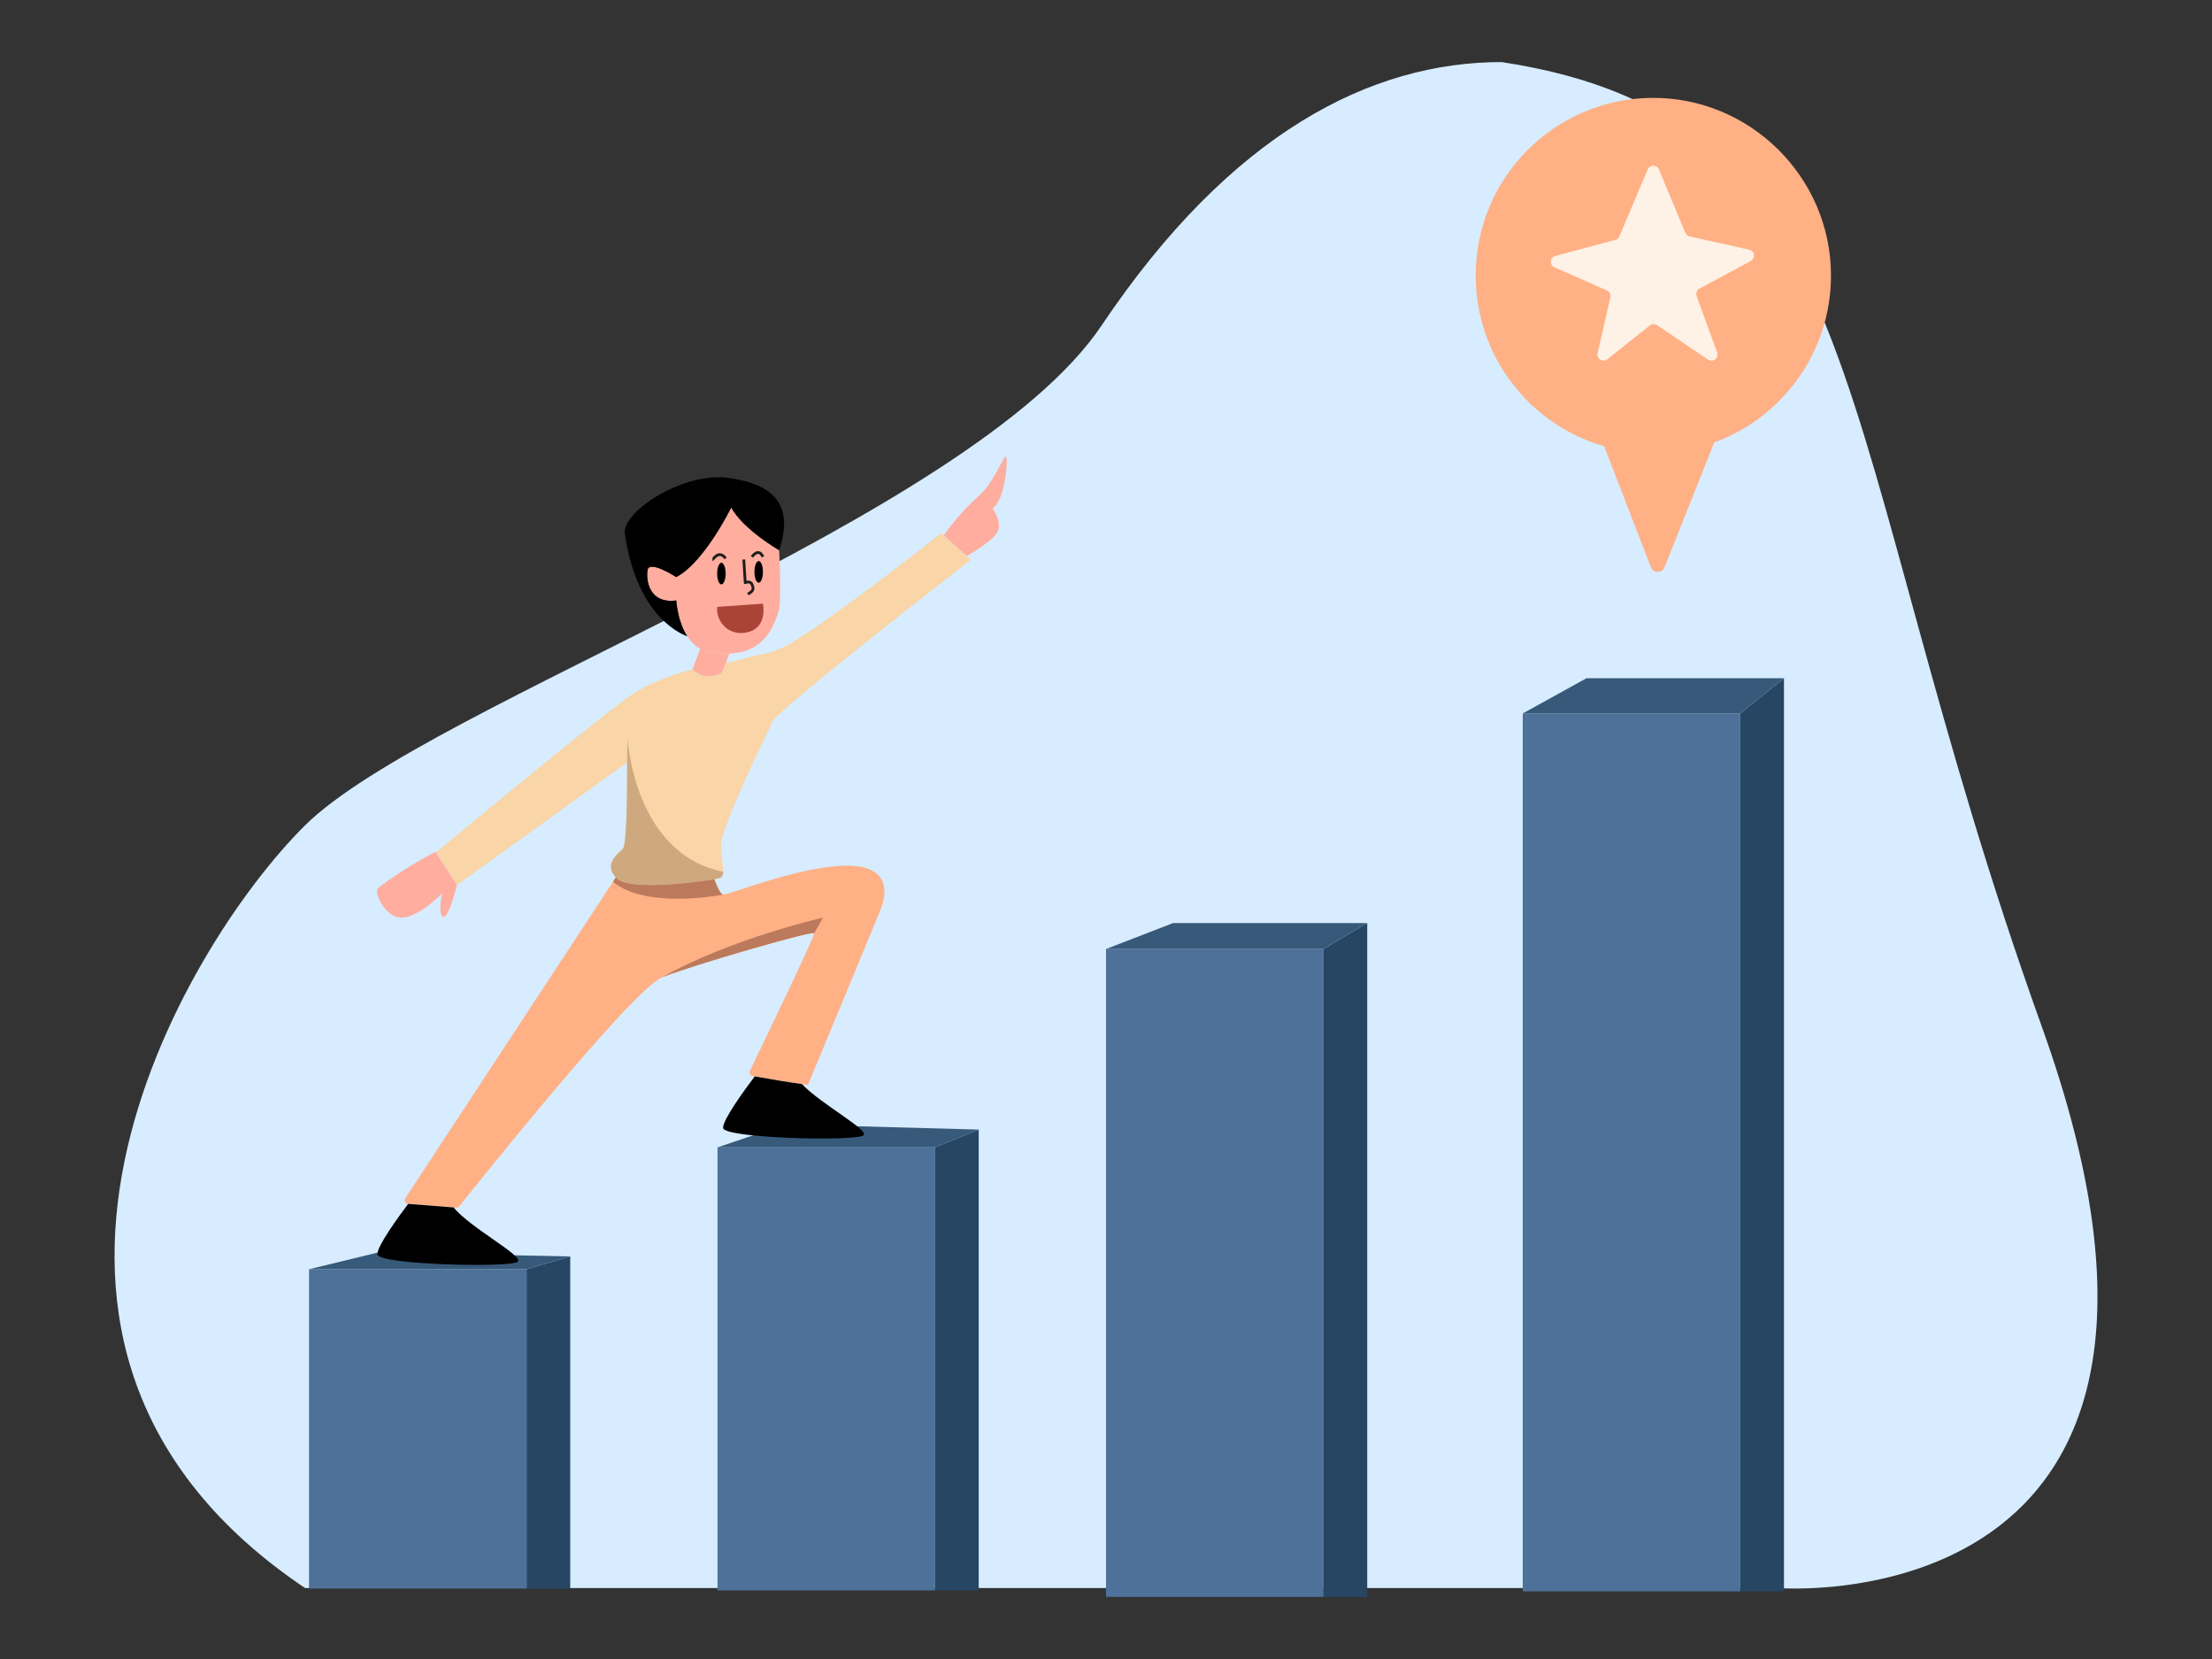 <?xml version="1.0" encoding="utf-8"?>
<!-- Generator: Adobe Illustrator 25.2.0, SVG Export Plug-In . SVG Version: 6.00 Build 0)  -->
<svg version="1.1" xmlns="http://www.w3.org/2000/svg" xmlns:xlink="http://www.w3.org/1999/xlink" x="0px" y="0px"
	 viewBox="0 0 1600 1200" style="enable-background:new 0 0 1600 1200;" xml:space="preserve">
<rect x="0" y="0" width="1600" height="1200" fill="#333333" stroke="none"/>
<style type="text/css">
	.st0{fill:#D7ECFF;}
	.st1{fill:#FFB085;}
	.st2{fill:#FEF1E6;}
	.st3{fill:#4D7199;}
	.st4{fill:#264663;}
	.st5{fill:#375A7A;}
	.st6{fill:#FFAD9F;}
	.st7{fill:none;stroke:#1D1D1B;stroke-width:2;stroke-linejoin:round;stroke-miterlimit:10;}
	.st8{fill:#AA4437;}
	.st9{fill:#F9D5A7;}
	.st10{fill:#CEA980;}
	.st11{fill:#BC7A5C;}
</style>
<g id="BACKGROUND">
	<path class="st0" d="M220.68,1148.69h1065.78c0,0,346.19,27.54,190.41-406.18S1358.16,86.2,1086.16,44.9
		c-93.97,0-195.35,50.49-289.32,190.47S309.7,508.79,220.68,596.97S-38.97,974.28,220.68,1148.69z"/>
</g>
<g id="STAR">
	<g>
		<path class="st1" d="M1324.4,198.89c0.17,55.66-35.06,103.12-84.45,121.15l-35.94,90.27c-1.78,4.47-8.12,4.44-9.86-0.05
			l-33.8-87.47c-53.67-15.43-92.93-64.89-92.93-123.51c0-70.52,56.82-127.76,127.17-128.48
			C1265.56,70.09,1324.19,127.92,1324.4,198.89z"/>
		<path class="st2" d="M1171.37,170.95l20.47-48.45c1.51-3.58,6.6-3.57,8.1,0.02l19.12,45.88c0.55,1.32,1.71,2.29,3.1,2.6
			l43.14,9.59c3.97,0.88,4.71,6.22,1.13,8.15l-37.17,20.05c-1.92,1.03-2.79,3.32-2.04,5.36l14.85,40.83c1.45,4-3.06,7.52-6.58,5.14
			l-36.9-24.9c-1.59-1.07-3.69-0.99-5.19,0.2l-30.83,24.48c-3.25,2.58-7.93-0.37-7.01-4.42l9.23-40.4c0.47-2.05-0.58-4.15-2.51-4.99
			l-37.9-16.71c-3.79-1.67-3.37-7.18,0.63-8.26l43.44-11.64C1169.77,173.13,1170.84,172.2,1171.37,170.95z"/>
	</g>
</g>
<g id="BOXES">
	<g>
		<g>
			<rect x="223.53" y="918.07" class="st3" width="157.36" height="230.96"/>
			<polygon class="st4" points="412.46,1149.04 380.89,1149.04 380.89,918.07 412.46,908.81 			"/>
			<polygon class="st5" points="380.89,918.07 223.53,918.07 273,906.06 412.46,908.81 			"/>
		</g>
		<g>
			<rect x="519" y="829.91" class="st3" width="157.36" height="320.5"/>
			<polygon class="st4" points="707.93,1150.41 676.35,1150.41 676.35,829.91 707.93,817.06 			"/>
			<polygon class="st5" points="676.35,829.91 519,829.91 568.47,813.25 707.93,817.06 			"/>
		</g>
		<g>
			<rect x="800" y="686.46" class="st3" width="157.36" height="468.64"/>
			<polygon class="st4" points="988.94,1155.1 957.36,1155.1 957.36,686.46 988.94,667.67 			"/>
			<polygon class="st5" points="957.36,686.46 800,686.46 848.53,667.67 988.94,667.67 			"/>
		</g>
		<g>
			<rect x="1101.44" y="516.06" class="st3" width="157.36" height="635.02"/>
			<polygon class="st4" points="1290.38,1151.08 1258.8,1151.08 1258.8,516.06 1290.38,490.59 			"/>
			<polygon class="st5" points="1258.8,516.06 1101.44,516.06 1147.52,490.59 1290.38,490.59 			"/>
		</g>
	</g>
</g>
<g id="MALE">
	<g>
		<g>
			<path class="st6" d="M527.56,472.7c-0.71,2.03-1.57,4.42-2.46,6.77c-0.97,2.56-2,5.07-2.91,6.98c0,0-9.99,7.88-21.38-2.1
				l0.06-0.16l5.63-15c1.67,0.88,3.48,1.54,5.47,1.95C517.14,472.2,522.42,472.83,527.56,472.7z"/>
			<path class="st6" d="M563.58,440.53c-6.35,24.32-20.56,31.76-36.02,32.17c-5.14,0.14-10.43-0.5-15.59-1.55
				c-1.99-0.41-3.8-1.07-5.47-1.95c-3.89-2.04-6.92-5.23-9.27-8.86c-7.13-10.97-8.1-25.99-8.1-25.99
				c-19.46,2.53-21.99-14.38-20.73-21.99c1.27-7.62,20.73,5.07,20.73,5.07c20.3-10.57,39.76-50.34,39.76-50.34
				c8.88,16.08,34.69,30.88,34.69,30.88S565.27,429.69,563.58,440.53z"/>
			<path d="M563.58,397.96c0,0-25.81-14.8-34.69-30.88c0,0-19.46,39.76-39.76,50.34c0,0-19.46-12.69-20.73-5.07
				c-1.27,7.62,1.27,24.53,20.73,21.99c0,0,0.97,15.02,8.1,25.99c-8.61-3.27-37.28-18.25-45.33-74.64
				c-1.48-15.86,42.31-44.62,75.3-39.97C560.19,350.38,574.37,365.39,563.58,397.96z"/>
			<ellipse cx="521.81" cy="414.88" rx="3.07" ry="7.83"/>
			<ellipse cx="548.78" cy="413.65" rx="3.07" ry="7.83"/>
			<path class="st7" d="M515.36,404.73c0.63,0,4.44-7.4,9.52-0.85"/>
			<path class="st7" d="M543.91,402.78c0,0,4.66-7.03,7.94,0"/>
			<path class="st7" d="M537.99,404.73l1.06,16.74c0,0,3.6-1.72,4.86,1.24c1.27,2.96,1.48,4.65-2.96,6.98"/>
			<path class="st8" d="M518.74,438.99l33.11-2.33c0,0,3.64,16.71-10.5,20.52C527.2,460.99,517.68,449.36,518.74,438.99z"/>
		</g>
		<g>
			<path class="st6" d="M717.9,367.79c0,0,9.7,12.36,1.13,20.37c-6.21,5.8-14.33,11-19.8,14.02l-16.58-14.78
				c0,0,9.36-14.51,25.75-29.11c10.41-9.27,16.96-27.37,19.01-28.05C729.44,329.56,727.64,361.01,717.9,367.79z"/>
			<path class="st9" d="M702.26,404.85c0,0-139.21,108.05-143.43,116.94c-4.22,8.88-36.27,74.55-37.13,88.1
				c-0.55,8.8,1.58,16.15,1.4,20.7c-0.1,2.45-0.87,4.09-3.09,4.67c-0.63,0.17-1.78,0.41-3.34,0.68
				c-14.04,2.52-61.54,8.45-70.68-0.68c-0.2-0.2-0.39-0.39-0.55-0.58c-9.17-9.85,1.88-17.25,5.19-20.99
				c2.57-2.88,2.95-37.05,2.97-53.48c0.02-5.26,0-8.7,0-8.7l-123.1,88.67l-0.02-0.04l-15.2-23.5c0,0,0.34-0.29,0.98-0.82
				c10.89-9.03,109.32-90.7,133.95-108.32c0,0,15.36-14.3,50.66-23.32l-0.06,0.16c11.39,9.98,21.38,2.1,21.38,2.1
				c0.91-1.91,1.94-4.42,2.91-6.98c7.24-1.01,16.03-4.39,24.89-5.95c8.41-1.49,16.43-4.72,23.71-9.21
				c36.1-22.27,107.05-78.62,107.05-78.62l15.32,13.67L702.26,404.85z"/>
			<path class="st6" d="M330.48,640.15c-1.32,5.33-4,15.2-6.85,20.29c-4.01,7.19-6.98-0.75-3.7-14.49c0,0-15.86,16.81-28.55,17.77
				c-12.69,0.94-20.52-17.98-18.29-20.84c1.91-2.46,29.88-21.67,43.18-27.05c-0.65,0.53-0.98,0.82-0.98,0.82L330.48,640.15z"/>
			<path class="st10" d="M523.1,630.59c-0.1,2.45-0.87,4.09-3.09,4.67c-0.63,0.17-1.78,0.41-3.34,0.68
				c-14.04,2.52-61.54,8.45-70.68-0.68c-0.2-0.2-0.39-0.39-0.55-0.58c-9.17-9.85,1.88-17.25,5.19-20.99
				c2.57-2.88,2.95-37.05,2.97-53.48l0.01-0.02l0.2-26.47C453.81,533.72,458.31,617.56,523.1,630.59z"/>
		</g>
		<g>
			<path class="st1" d="M637.18,657.27c-2.53,6.66-52.35,126.26-52.66,127.22c-0.06,0.19-1.75,0.04-4.45-0.32
				c-8.18-1.07-25.56-4.05-34.16-5.55c-0.56-0.1-1.08-0.19-1.55-0.27c-1.75-0.3-2.72-2.19-1.94-3.78
				c8.26-17.1,47.11-97.54,46.53-99.53c-0.63-2.21-87.24,22.85-109.77,31.74c-21.42,8.44-135.8,151.73-146.96,165.76
				c-0.56,0.7-1.42,1.07-2.3,0.99l-1.85-0.15h-0.01l-32.83-2.56c-1.48-0.11-2.47-1.35-2.47-2.67c0-0.5,0.14-0.99,0.44-1.45
				c23.73-36.26,125.58-191.41,150.18-228.86c0.76-1.17,1.45-2.21,2.06-3.14c0.16,0.2,0.35,0.39,0.55,0.58
				c9.13,9.13,56.64,3.21,70.68,0.68c1.67,4.54,4.3,10.76,6.31,11.17c0.05,0.01,0.1,0.01,0.16,0.01c0,0,0.01,0.01,0.01,0
				c0.31,0,0.82-0.1,1.54-0.29c0.12-0.02,0.19-0.04,0.19-0.04c10.35-2.68,57.49-20.93,88.51-20.64
				C647.33,626.49,639.72,650.6,637.18,657.27z"/>
			<path d="M374.5,912.66c-5.39,4.44-101.21,2.21-101.53-5.39c-0.24-5.89,15.22-27.1,22.27-36.46l32.83,2.56h0.01
				C340.07,888.13,379.31,908.69,374.5,912.66z"/>
			<path d="M624.56,821.24c-5.39,4.44-101.2,2.21-101.52-5.39c-0.26-6.05,16.14-28.36,22.88-37.24c8.6,1.5,25.98,4.49,34.16,5.55
				C593.85,798.69,629.13,817.48,624.56,821.24z"/>
			<path class="st11" d="M595.31,663.76l-6.35,11.27c-0.63-2.21-87.24,22.85-109.77,31.74
				C528.47,678.85,595.31,663.76,595.31,663.76z"/>
			<path class="st11" d="M523.14,647.13c-9.68,1.76-57.3,9.19-79.76-9.31c0.76-1.17,1.45-2.21,2.06-3.14
				c0.16,0.2,0.35,0.39,0.55,0.58c9.13,9.13,56.64,3.21,70.68,0.68c1.67,4.54,4.3,10.76,6.31,11.17
				C523.03,647.13,523.08,647.13,523.14,647.13z"/>
		</g>
	</g>
</g>
</svg>
